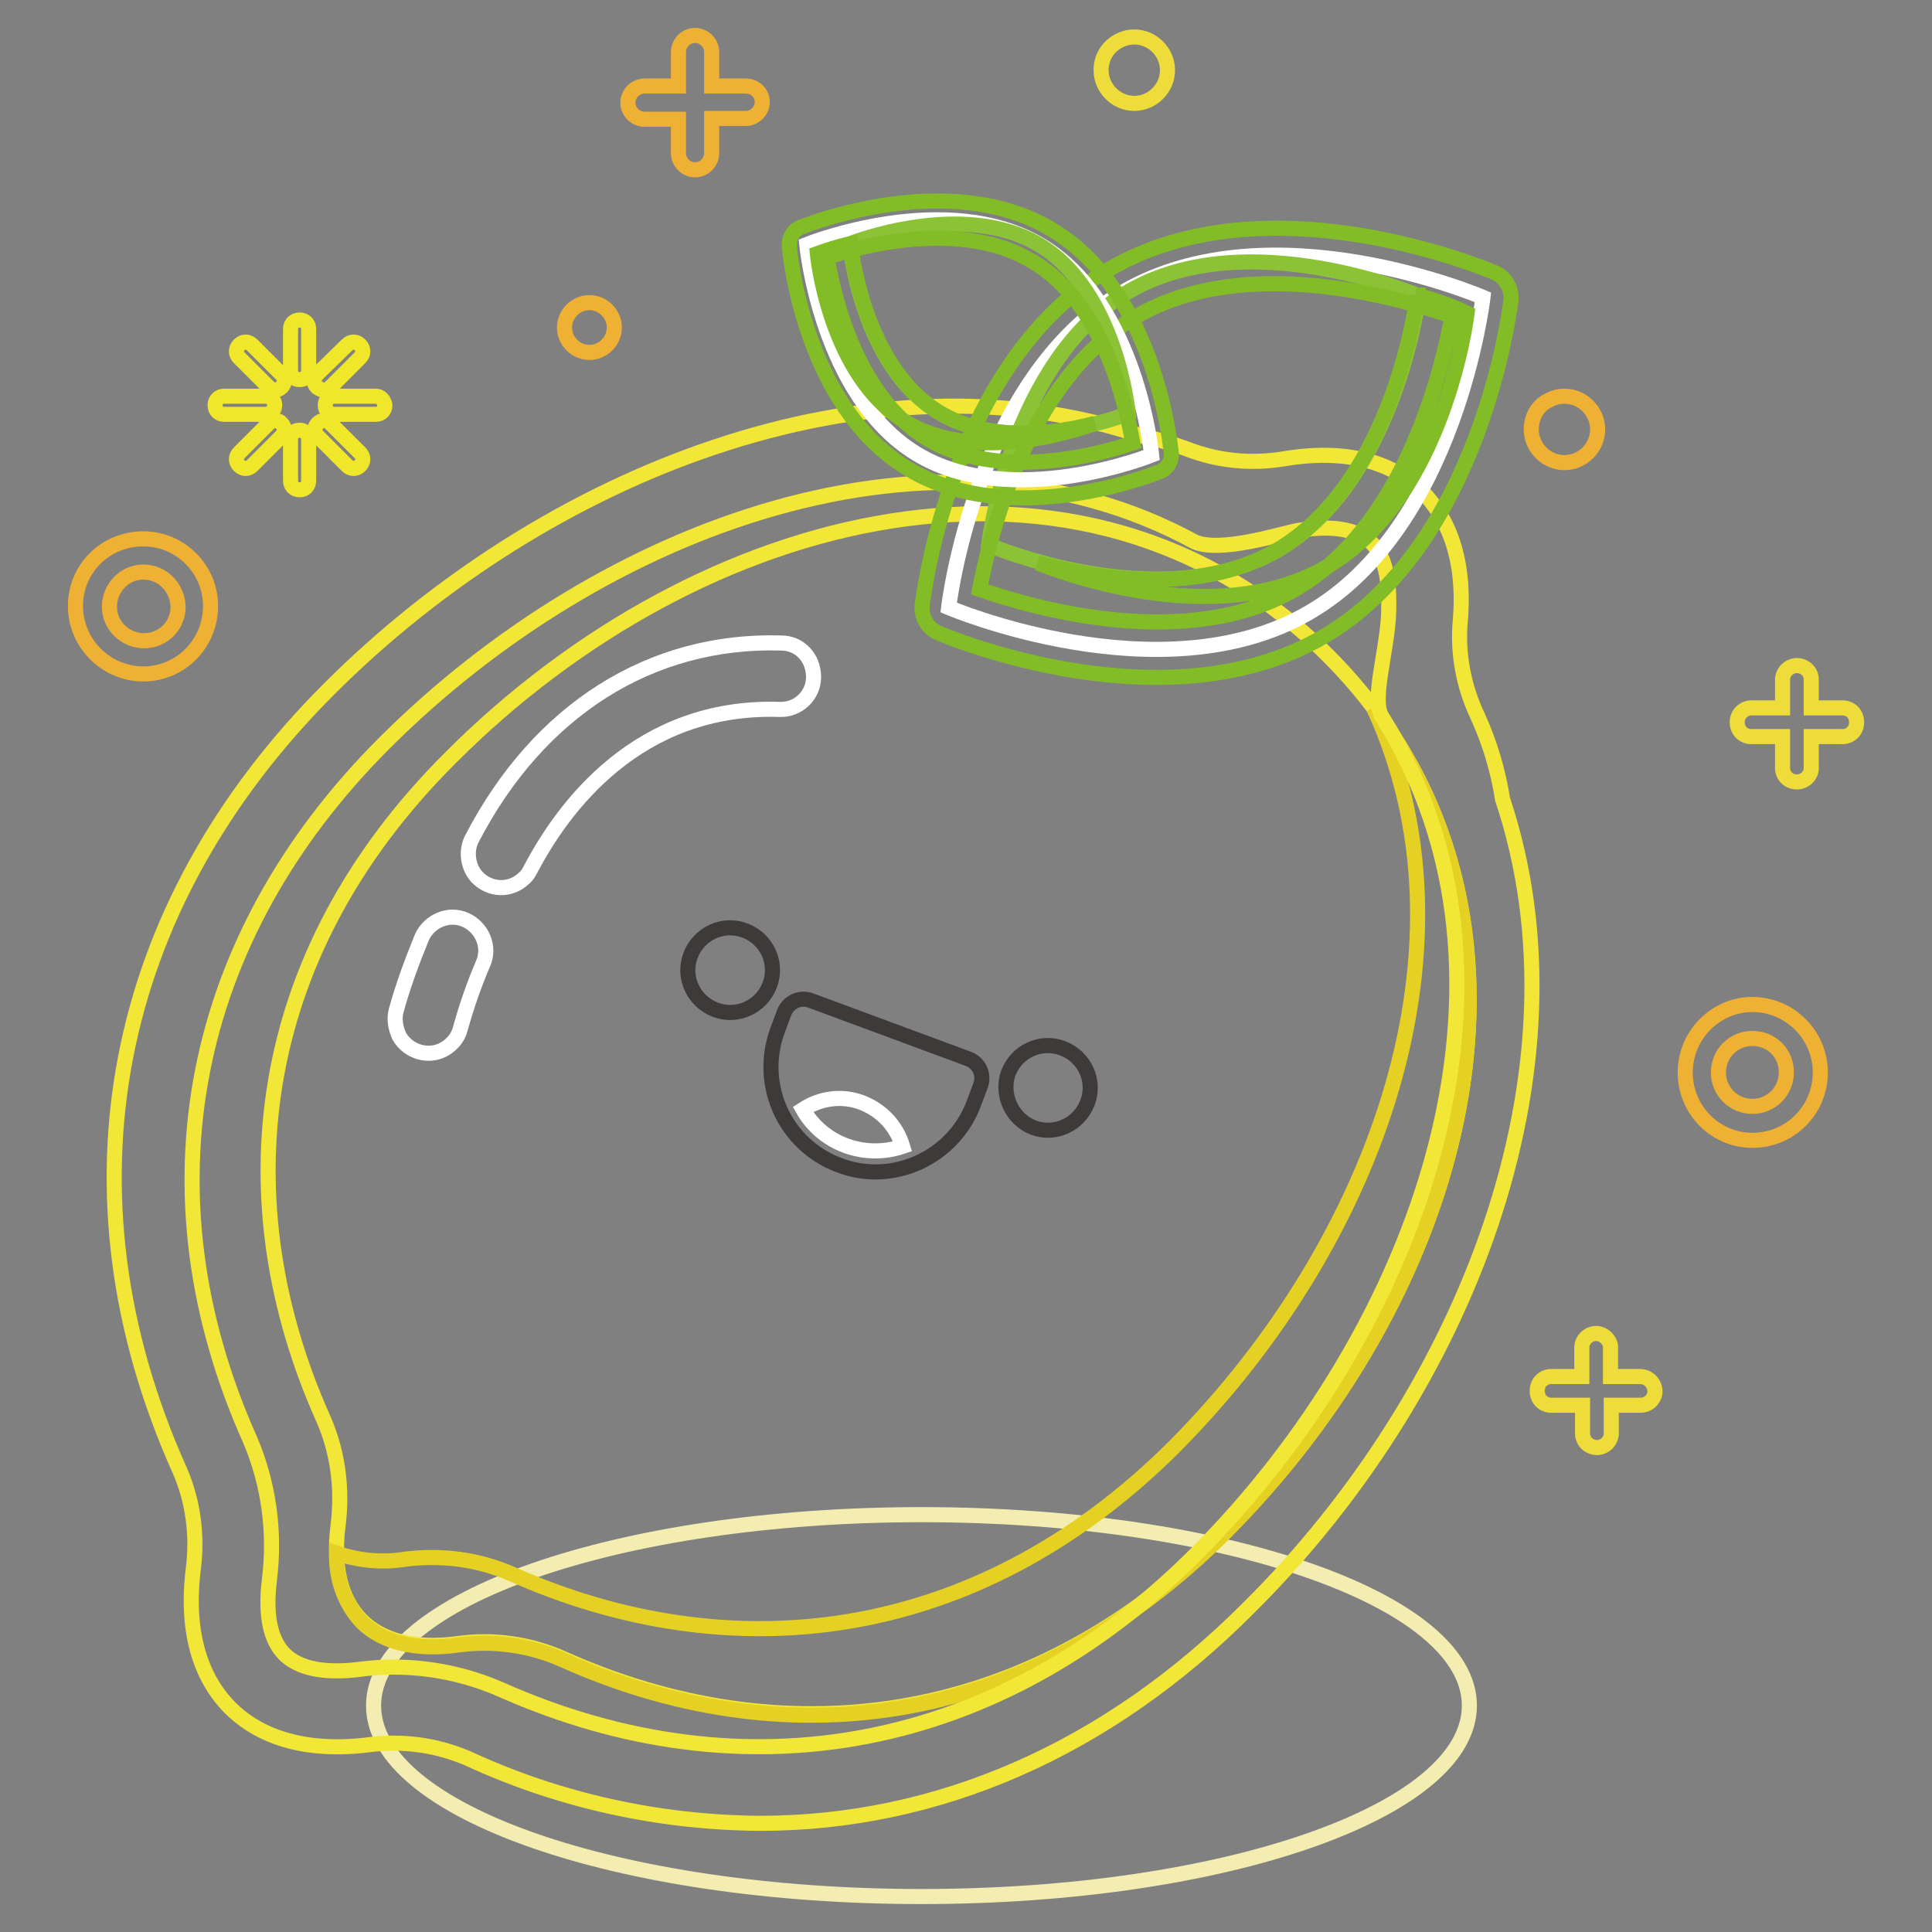 <?xml version="1.0" encoding="utf-8"?>
<!-- Svg Vector Icons : http://www.onlinewebfonts.com/icon -->
<!DOCTYPE svg PUBLIC "-//W3C//DTD SVG 1.1//EN" "http://www.w3.org/Graphics/SVG/1.1/DTD/svg11.dtd">
<svg version="1.1" xmlns="http://www.w3.org/2000/svg" xmlns:xlink="http://www.w3.org/1999/xlink" x="0px" y="0px" viewBox="0 0 256 256" enable-background="new 0 0 256 256" xml:space="preserve">
<rect x="0" y="0" width="256" height="256" fill="#808080" stroke="none"/>
<g> <path stroke-width="2" fill-opacity="0" stroke="#f3edb1"  d="M49.5,226c0,14,32.5,25.3,72.6,25.3s72.6-11.3,72.6-25.3s-32.5-25.3-72.6-25.3S49.5,212,49.5,226z"/> <path stroke-width="2" fill-opacity="0" stroke="#f2e636"  d="M162.3,203c33.2-33.2,46-83.9,13.6-116.2c-32.4-32.3-83.1-19.6-116.2,13.6C33,127,30.1,159.5,42.8,187.9 c2,4.5,2.6,9.4,2,14.2c-0.7,5.4,0.3,9.8,3.1,12.6c2.8,2.8,7.2,3.8,12.6,3.1c4.8-0.7,9.8,0,14.2,2 C103.1,232.5,135.7,229.6,162.3,203z"/> <path stroke-width="2" fill-opacity="0" stroke="#e5d123"  d="M182,93.8c14.4,31.1,0.9,70.4-26.4,97.9c-26.7,26.6-59.3,29.5-87.7,16.9c-4.5-2-9.4-2.6-14.2-2 c-3,0.5-6.2,0.2-9.1-0.8c-0.1,3.3,1,6.6,3.3,9.1c2.8,2.8,7.2,3.8,12.6,3.1c4.8-0.7,9.8,0,14.2,2c28.4,12.7,60.9,9.8,87.6-16.9 C193.2,172.1,206.4,126.1,182,93.8z"/> <path stroke-width="2" fill-opacity="0" stroke="#ffffff"  d="M63.2,116.2c1.7,1.8,4.4,1.9,6.2,0.2c0.4-0.3,0.7-0.8,0.9-1.2c4.3-8.2,14.2-21.8,33-21.2 c2.4,0.1,4.5-1.8,4.5-4.3s-1.8-4.5-4.3-4.5c-17.2-0.5-32.1,8.8-41,26C61.7,112.8,62,114.9,63.2,116.2z M52.9,137.3 c1.2,2.1,3.9,2.9,6,1.7c1-0.6,1.8-1.5,2.1-2.7c0.8-2.9,1.8-5.8,3-8.6c1-2.2-0.1-4.8-2.3-5.8c-2.2-1-4.8,0.1-5.8,2.3 c-1.3,3.2-2.5,6.4-3.4,9.7C52.2,135,52.4,136.2,52.9,137.3z"/> <path stroke-width="2" fill-opacity="0" stroke="#3e3a39"  d="M94.8,133.8c2.9,1.1,6.1-0.4,7.2-3.3c1.1-2.9-0.4-6.1-3.3-7.2c-2.9-1.1-6.1,0.4-7.2,3.3 S91.9,132.7,94.8,133.8L94.8,133.8z"/> <path stroke-width="2" fill-opacity="0" stroke="#3e3a39"  d="M136.9,149.4c2.9,1.1,6.1-0.4,7.2-3.3c1.1-2.9-0.4-6.1-3.3-7.2c-2.9-1.1-6.1,0.4-7.2,3.3 C132.6,145.1,134.1,148.3,136.9,149.4z"/> <path stroke-width="2" fill-opacity="0" stroke="#3e3a39"  d="M111.2,154.4c-7.2-2.7-10.8-10.6-8.2-17.8l0.9-2.4c0.5-1.4,2.1-2.2,3.6-1.6l20.8,7.7 c1.4,0.5,2.2,2.1,1.6,3.6l-0.9,2.4C126.3,153.4,118.3,157.1,111.2,154.4z"/> <path stroke-width="2" fill-opacity="0" stroke="#ffffff"  d="M114.2,146.1c-2.6-1-5.5-0.6-7.8,0.9c2.6,4.6,8.2,6.6,13.2,4.9C118.8,149.2,116.8,147.1,114.2,146.1z"/> <path stroke-width="2" fill-opacity="0" stroke="#eddc3a"  d="M217.3,182.4h-3.9v-4c-0.1-1-1.1-1.8-2.1-1.7c-0.9,0.1-1.6,0.8-1.7,1.7v4h-3.8c-1.1-0.1-2,0.6-2.1,1.7 c-0.1,1.1,0.6,2,1.7,2.1c0.1,0,0.3,0,0.4,0h3.9v3.9c0.1,1.1,1.1,1.8,2.1,1.7c0.9-0.1,1.6-0.8,1.7-1.7v-3.9h3.9 c1.1,0,1.9-0.9,1.9-1.9C219.2,183.2,218.4,182.4,217.3,182.4C217.3,182.4,217.3,182.4,217.3,182.4L217.3,182.4z M243.9,93.8H240 v-3.9c-0.1-1.1-1.1-1.8-2.1-1.7c-0.9,0.1-1.6,0.8-1.7,1.7v3.9h-3.9c-1-0.1-2,0.6-2.1,1.7c-0.1,1.1,0.6,2,1.7,2.1c0.1,0,0.3,0,0.4,0 h3.9v3.9c-0.1,1.1,0.6,2,1.7,2.1c1,0.1,2-0.6,2.1-1.7c0-0.1,0-0.3,0-0.4v-3.9h3.9c1.1,0.1,2-0.6,2.1-1.7c0.1-1.1-0.6-2-1.7-2.1 C244.2,93.8,244,93.8,243.9,93.8z"/> <path stroke-width="2" fill-opacity="0" stroke="#efb134"  d="M98.8,11.4h-4.5V6.9c0-1.2-1-2.2-2.2-2.2c-1.2,0-2.2,1-2.2,2.2c0,0,0,0,0,0v4.5h-4.5c-1.2,0-2.2,1-2.2,2.2 s1,2.2,2.2,2.2h4.5v4.5c0,1.2,1,2.2,2.2,2.2c1.2,0,2.2-1,2.2-2.2v-4.6h4.5c1.2,0,2.2-1,2.2-2.2S100,11.4,98.8,11.4 C98.8,11.4,98.8,11.4,98.8,11.4L98.8,11.4z M74.8,43.4c0,1.8,1.5,3.3,3.3,3.3c1.8,0,3.3-1.5,3.3-3.3c0-1.8-1.5-3.3-3.3-3.3 C76.3,40.1,74.8,41.6,74.8,43.4L74.8,43.4z M202.9,56.9c0,2.4,2,4.4,4.4,4.4c2.4,0,4.4-2,4.4-4.4s-2-4.4-4.4-4.4 c-0.8,0-1.5,0.2-2.2,0.6C203.7,53.8,202.9,55.3,202.9,56.9z"/> <path stroke-width="2" fill-opacity="0" stroke="#eddc3a"  d="M145.9,9.3c0,2.4,2,4.4,4.4,4.4c2.4,0,4.4-2,4.4-4.4c0-2.4-2-4.4-4.4-4.4c-0.8,0-1.5,0.2-2.2,0.6 C146.7,6.3,145.9,7.7,145.9,9.3z"/> <path stroke-width="2" fill-opacity="0" stroke="#efb134"  d="M19,89.3c-4.9,0-9-4-9-9s4-8.9,9-8.9c4.9,0,8.9,4,8.9,8.9C27.9,85.3,23.9,89.3,19,89.3z M19,75.8 c-2.5,0-4.5,2.1-4.5,4.6c0,2.5,2.1,4.5,4.6,4.5c2.5,0,4.5-2,4.5-4.5C23.5,77.8,21.5,75.8,19,75.8L19,75.8z M232.2,151.1 c-4.9,0-8.9-4-8.9-9c0-4.9,4-9,8.9-9c4.9,0,9,4,9,9C241.2,147.1,237.2,151.1,232.2,151.1z M232.2,137.6c-2.5,0-4.5,2-4.5,4.5 s2,4.5,4.5,4.5c2.5,0,4.5-2,4.5-4.5S234.8,137.6,232.2,137.6L232.2,137.6z"/> <path stroke-width="2" fill-opacity="0" stroke="#f0e62a"  d="M33.4,45.7c-0.5-0.5-1.2-0.5-1.7,0c0,0,0,0,0,0c-0.5,0.5-0.5,1.2,0,1.7l3.9,3.9c0.5,0.5,1.2,0.5,1.7,0 c0.5-0.5,0.5-1.2,0-1.7c0,0,0,0,0,0L33.4,45.7z M43.8,56.1c-0.5-0.5-1.2-0.5-1.7,0c-0.5,0.5-0.5,1.2,0,1.7c0,0,0,0,0,0l3.9,3.9 c0.5,0.5,1.2,0.5,1.7,0s0.5-1.2,0-1.7L43.8,56.1z M42.9,51.7c0.3,0,0.6-0.1,0.9-0.4l3.9-3.9c0.5-0.5,0.5-1.2,0-1.7 c-0.5-0.5-1.2-0.5-1.7,0c0,0,0,0,0,0L42,49.6c-0.5,0.5-0.5,1.2,0,1.7c0,0,0,0,0,0C42.3,51.5,42.6,51.7,42.9,51.7z M35.6,56.1 l-3.9,3.9c-0.5,0.5-0.5,1.2,0,1.7s1.2,0.5,1.7,0l3.9-3.9c0.5-0.5,0.5-1.2,0-1.7C36.9,55.6,36.1,55.6,35.6,56.1L35.6,56.1L35.6,56.1 z M36.4,53.7c0-0.7-0.5-1.2-1.2-1.2h-5.5c-0.7,0-1.2,0.5-1.2,1.2c0,0.7,0.5,1.2,1.2,1.2h5.5C35.8,54.9,36.4,54.4,36.4,53.7 C36.4,53.7,36.4,53.7,36.4,53.7z M49.8,52.5h-5.5c-0.7,0-1.2,0.5-1.2,1.2c0,0.7,0.5,1.2,1.2,1.2h5.5c0.7,0,1.2-0.5,1.2-1.2 C50.9,53,50.4,52.5,49.8,52.5L49.8,52.5z M39.7,42.4c-0.7,0-1.2,0.5-1.2,1.2v5.5c0,0.7,0.5,1.2,1.2,1.2c0.7,0,1.2-0.5,1.2-1.2v-5.5 C40.9,42.9,40.4,42.4,39.7,42.4L39.7,42.4z M39.7,57c-0.7,0-1.2,0.5-1.2,1.2v5.5c0,0.7,0.5,1.2,1.2,1.2c0.7,0,1.2-0.5,1.2-1.2 c0,0,0,0,0,0v-5.5C40.9,57.6,40.4,57,39.7,57C39.7,57,39.7,57,39.7,57z"/> <path stroke-width="2" fill-opacity="0" stroke="#f2e636"  d="M199.1,105.9c-0.6-3.8-1.7-7.5-3.3-11c-1.9-4-2.7-8.4-2.3-12.7c0.8-9.6-2.6-14.8-5.5-17.5 c-2.9-2.7-8.4-5.5-17.9-3.9c-4.3,0.7-8.7,0.3-12.8-1.3c-1.9-0.7-3.9-1.3-5.9-1.7c-36.2-12.2-79.2,4.9-107.8,33.5 c-29,29-36.3,66.7-19.8,103.5c1.8,4.1,2.4,8.7,1.8,13.2c-1.2,9.9,2,15.4,4.9,18.3c2.9,2.9,8.4,6.1,18.3,4.9c4.5-0.6,9,0,13.2,1.8 c12.1,5.6,25.3,8.5,38.7,8.6c23.5,0,46-9.7,64.8-28.6C194.1,184.6,211.1,141.9,199.1,105.9z M158.4,206 c-25.9,25.9-59.5,32.4-92.2,17.8c-4.4-1.9-9.2-2.9-14-2.9c-1.6,0-3.1,0.1-4.6,0.3c-3.2,0.4-7.5,0.4-9.9-2c-2.4-2.4-2.4-6.6-2-9.9 c0.8-6.3-0.1-12.8-2.6-18.6c-14.6-32.7-8.1-66.3,17.8-92.2c28.9-28.9,73.3-45.3,107.4-26.7c3.4,1.5,11.5-1.1,13.6-1.5 c3.1-0.5,7.2-0.7,9.7,1.5c2.4,2.2,2.5,6.4,2.4,9.5c-0.2,5.1-2.4,11.7-0.8,13.8C204.8,129.5,188.3,176.1,158.4,206L158.4,206z"/> <path stroke-width="2" fill-opacity="0" stroke="#ffffff"  d="M173.4,81.2c-19.5,11.3-47.7-0.7-47.7-0.7s3.5-30.4,23.1-41.8s47.7,0.7,47.7,0.7S193,69.9,173.4,81.2z"/> <path stroke-width="2" fill-opacity="0" stroke="#8cc336"  d="M169.3,72.9c-15.7,9-38.3-0.7-38.3-0.7s2.9-24.5,18.6-33.6c15.7-9.1,38.4,0.6,38.4,0.6S185,63.7,169.3,72.9 z"/> <path stroke-width="2" fill-opacity="0" stroke="#82bd27"  d="M187.7,39.1h0.1c0,0-2.9,24.6-18.6,33.8c-10.4,6-23.8,3.8-31.7,1.7c1.8,0.7,23.2,9.3,38.3,0.5 c15.7-9.1,18.6-33.6,18.6-33.6C192.3,40.5,190,39.7,187.7,39.1L187.7,39.1z"/> <path stroke-width="2" fill-opacity="0" stroke="#82bd27"  d="M175.3,84.4c-20.9,12.1-49.7,0-50.9-0.5c-1.5-0.6-2.4-2.2-2.2-3.8c0.2-1.3,4-32.4,24.9-44.5 s49.7,0,50.9,0.5c1.5,0.6,2.4,2.2,2.2,3.8C200,41.3,196.1,72.3,175.3,84.4L175.3,84.4z M129.8,78.1c7.2,2.5,27.4,8.3,41.8,0 c14.4-8.3,19.4-28.6,20.8-36.2c-7.2-2.5-27.4-8.3-41.8,0C136.2,50.2,131.2,70.7,129.8,78.1z"/> <path stroke-width="2" fill-opacity="0" stroke="#ffffff"  d="M121.4,60.1c12.6,7.7,31.2,0.2,31.2,0.2s-1.9-20-14.5-27.7c-12.6-7.7-31.2-0.2-31.2-0.2 S108.8,52.4,121.4,60.1z"/> <path stroke-width="2" fill-opacity="0" stroke="#8cc336"  d="M124.3,54.6c10.2,6.2,25.2,0.2,25.2,0.2s-1.5-16.1-11.7-22.3c-10.2-6.2-25.2-0.2-25.2-0.2 S114.1,48.4,124.3,54.6z"/> <path stroke-width="2" fill-opacity="0" stroke="#82bd27"  d="M112.7,32.3c0,0,1.5,16.1,11.7,22.3c6.7,4.1,15.5,2.9,20.7,1.5c-1.2,0.4-15.4,5.7-25.1-0.2 c-10.2-6.2-11.7-22.3-11.7-22.3C109.7,33.1,111.2,32.6,112.7,32.3z"/> <path stroke-width="2" fill-opacity="0" stroke="#82bd27"  d="M104.6,32.6c-0.1-1.1,0.5-2.1,1.5-2.5c0.8-0.3,19.8-7.9,33.4,0.4c13.6,8.2,15.6,28.6,15.7,29.5 c0.1,1.1-0.5,2.1-1.5,2.5c-0.8,0.3-19.8,7.9-33.4-0.4C106.6,53.9,104.6,33.5,104.6,32.6z M136.9,34.7c-9.3-5.7-22.6-2.2-27.3-0.6 c0.8,4.9,3.8,18.3,13.2,24s22.6,2.2,27.3,0.6C149.2,53.7,146.3,40.3,136.9,34.7L136.9,34.7z"/></g>
</svg>
